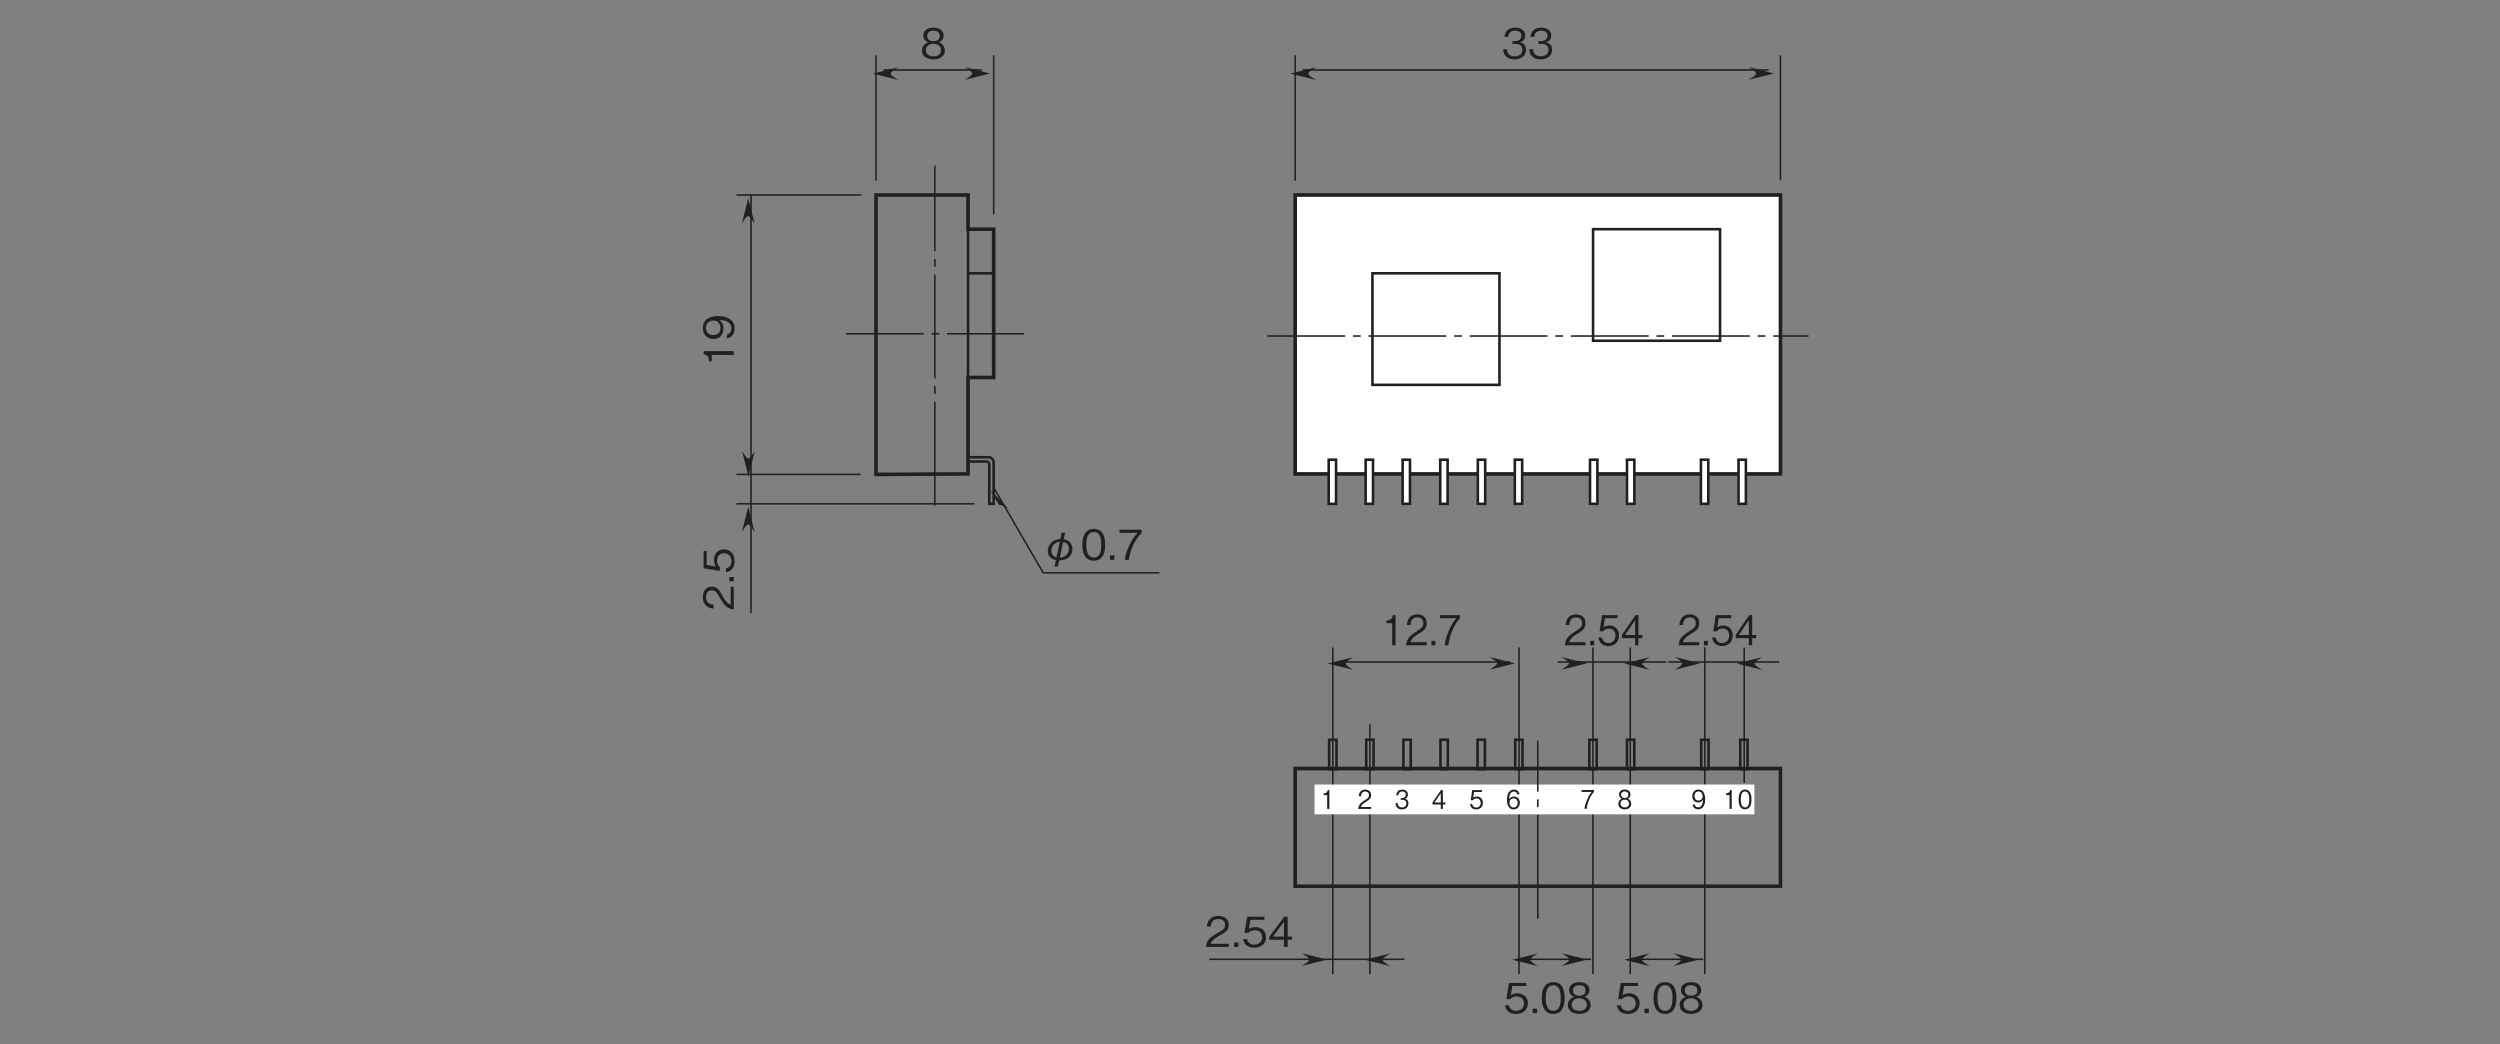 <?xml version="1.0" encoding="UTF-8"?>
<svg xmlns="http://www.w3.org/2000/svg" xmlns:xlink="http://www.w3.org/1999/xlink" width="481.89pt" height="201.27pt" viewBox="0 0 481.89 201.27" version="1.2">
<rect x="0" y="0" width="481.89" height="201.27" fill="#808080" stroke="none"/>
<defs>
<g>
<symbol overflow="visible" id="glyph0-0">
<path style="stroke:none;" d="M 0.797 0.953 L 7.172 0.953 L 7.172 -7.016 L 0.797 -7.016 Z M 3.984 -3.359 L 1.453 -6.609 L 6.516 -6.609 Z M 4.234 -3.031 L 6.766 -6.281 L 6.766 0.234 Z M 1.453 0.562 L 3.984 -2.703 L 6.516 0.562 Z M 1.188 -6.281 L 3.734 -3.031 L 1.188 0.234 Z M 1.188 -6.281 "/>
</symbol>
<symbol overflow="visible" id="glyph0-1">
<path style="stroke:none;" d="M 4.703 -1.562 C 4.703 -2.688 3.781 -3.031 3.5 -3.141 C 4.141 -3.344 4.469 -3.875 4.469 -4.438 C 4.469 -5.266 3.812 -5.969 2.516 -5.969 C 1.25 -5.969 0.547 -5.297 0.547 -4.438 C 0.547 -3.859 0.891 -3.344 1.516 -3.141 C 1.25 -3.031 0.297 -2.688 0.297 -1.562 C 0.297 -0.594 1.078 0.156 2.516 0.156 C 3.906 0.156 4.703 -0.578 4.703 -1.562 Z M 3.719 -4.359 C 3.719 -3.547 3.047 -3.359 2.516 -3.359 C 1.953 -3.359 1.297 -3.562 1.297 -4.359 C 1.297 -5.172 1.938 -5.375 2.516 -5.375 C 3.062 -5.375 3.719 -5.172 3.719 -4.359 Z M 3.953 -1.625 C 3.953 -1.047 3.578 -0.438 2.516 -0.438 C 1.438 -0.438 1.047 -1.047 1.047 -1.625 C 1.047 -2.375 1.656 -2.859 2.516 -2.859 C 3.406 -2.859 3.953 -2.328 3.953 -1.625 Z M 3.953 -1.625 "/>
</symbol>
<symbol overflow="visible" id="glyph0-2">
<path style="stroke:none;" d="M 4.703 -1.703 C 4.703 -2.844 3.844 -3.047 3.516 -3.141 C 3.766 -3.219 4.531 -3.469 4.531 -4.453 C 4.531 -5.359 3.766 -5.969 2.594 -5.969 C 1.703 -5.969 0.656 -5.594 0.547 -4.188 L 1.266 -4.188 C 1.281 -4.406 1.312 -4.688 1.547 -4.984 C 1.812 -5.281 2.203 -5.375 2.594 -5.375 C 3.562 -5.375 3.812 -4.828 3.812 -4.375 C 3.812 -3.609 3.016 -3.359 2.578 -3.359 L 2.062 -3.359 L 2.062 -2.828 L 2.672 -2.828 C 3.297 -2.828 4 -2.562 4 -1.719 C 4 -1 3.5 -0.438 2.516 -0.438 C 1.125 -0.438 1.047 -1.484 1.031 -1.797 L 0.297 -1.797 C 0.328 -1.484 0.344 -1.078 0.672 -0.625 C 1.109 -0.016 1.828 0.156 2.5 0.156 C 3.906 0.156 4.703 -0.672 4.703 -1.703 Z M 4.703 -1.703 "/>
</symbol>
<symbol overflow="visible" id="glyph0-3">
<path style="stroke:none;" d="M 4.609 0 L 4.609 -0.594 L 1.125 -0.594 C 1.281 -0.969 1.484 -1.469 2.953 -2.25 C 4.016 -2.812 4.609 -3.25 4.609 -4.281 C 4.609 -5.594 3.422 -5.969 2.594 -5.969 C 2.297 -5.969 1.469 -5.922 0.922 -5.312 C 0.453 -4.812 0.422 -4.25 0.391 -3.906 L 1.156 -3.906 C 1.172 -4.219 1.234 -5.375 2.609 -5.375 C 3.141 -5.375 3.891 -5.156 3.891 -4.234 C 3.891 -3.5 3.5 -3.297 2.641 -2.797 C 1.172 -1.969 0.328 -1.391 0.203 0 Z M 4.609 0 "/>
</symbol>
<symbol overflow="visible" id="glyph0-4">
<path style="stroke:none;" d="M 1.453 0 L 1.453 -0.859 L 0.609 -0.859 L 0.609 0 Z M 1.453 0 "/>
</symbol>
<symbol overflow="visible" id="glyph0-5">
<path style="stroke:none;" d="M 4.703 -1.859 C 4.703 -3.141 3.828 -3.812 2.641 -3.812 C 1.938 -3.812 1.609 -3.578 1.406 -3.438 L 1.703 -5.219 L 4.391 -5.219 L 4.391 -5.812 L 1.062 -5.812 L 0.547 -2.688 L 1.297 -2.688 C 1.625 -3.125 2.188 -3.219 2.547 -3.219 C 3.859 -3.219 3.953 -2.125 3.953 -1.859 C 3.953 -0.922 3.234 -0.438 2.422 -0.438 C 1.75 -0.438 1.172 -0.812 1.062 -1.5 L 0.297 -1.5 C 0.484 -0.5 1.156 0.156 2.422 0.156 C 3.656 0.156 4.703 -0.531 4.703 -1.859 Z M 4.703 -1.859 "/>
</symbol>
<symbol overflow="visible" id="glyph0-6">
<path style="stroke:none;" d="M 4.703 -1.375 L 4.703 -1.984 L 3.859 -1.984 L 3.859 -5.812 L 3.203 -5.812 L 0.312 -1.984 L 0.312 -1.375 L 3.141 -1.375 L 3.141 0 L 3.859 0 L 3.859 -1.375 Z M 3.141 -1.984 L 1 -1.984 L 3.141 -4.828 Z M 3.141 -1.984 "/>
</symbol>
<symbol overflow="visible" id="glyph0-7">
<path style="stroke:none;" d="M 4.703 -2.906 C 4.703 -4.359 4.297 -5.969 2.516 -5.969 C 0.719 -5.969 0.297 -4.375 0.297 -2.906 C 0.297 -1.438 0.719 0.156 2.516 0.156 C 4.297 0.156 4.703 -1.453 4.703 -2.906 Z M 3.953 -2.906 C 3.953 -1.547 3.641 -0.438 2.516 -0.438 C 1.391 -0.438 1.062 -1.547 1.062 -2.906 C 1.062 -4.219 1.375 -5.375 2.516 -5.375 C 3.641 -5.375 3.953 -4.25 3.953 -2.906 Z M 3.953 -2.906 "/>
</symbol>
<symbol overflow="visible" id="glyph0-8">
<path style="stroke:none;" d="M 3.828 0.094 C 4.172 0.078 4.938 0.062 5.547 -0.391 C 6.172 -0.859 6.359 -1.562 6.359 -2.109 C 6.359 -3.109 5.688 -3.844 4.688 -3.969 L 4.953 -5.234 L 4.281 -5.234 L 4.031 -4.016 C 2.188 -3.938 1.609 -2.547 1.609 -1.688 C 1.609 -0.828 2.156 -0.141 3.172 0.047 L 2.906 1.297 L 3.562 1.297 Z M 4.578 -3.453 C 4.859 -3.391 5.672 -3.172 5.672 -2.141 C 5.672 -0.734 4.484 -0.469 3.938 -0.422 Z M 3.281 -0.484 C 2.547 -0.688 2.312 -1.172 2.312 -1.766 C 2.312 -2.578 2.828 -3.375 3.922 -3.484 Z M 3.281 -0.484 "/>
</symbol>
<symbol overflow="visible" id="glyph0-9">
<path style="stroke:none;" d="M 4.641 -5.219 L 4.641 -5.812 L 0.375 -5.812 L 0.375 -5.219 L 3.859 -5.219 C 3.312 -4.578 2.828 -4.016 2.266 -2.812 C 1.844 -1.906 1.5 -0.984 1.391 0 L 2.156 0 C 2.453 -1.953 3.281 -3.781 4.641 -5.219 Z M 4.641 -5.219 "/>
</symbol>
<symbol overflow="visible" id="glyph1-0">
<path style="stroke:none;" d="M 0.953 -0.797 L 0.953 -7.172 L -7.016 -7.172 L -7.016 -0.797 Z M -3.359 -3.984 L -6.609 -1.453 L -6.609 -6.516 Z M -3.031 -4.234 L -6.281 -6.766 L 0.234 -6.766 Z M 0.562 -1.453 L -2.703 -3.984 L 0.562 -6.516 Z M -6.281 -1.188 L -3.031 -3.734 L 0.234 -1.188 Z M -6.281 -1.188 "/>
</symbol>
<symbol overflow="visible" id="glyph1-1">
<path style="stroke:none;" d="M 0 -4.609 L -0.594 -4.609 L -0.594 -1.125 C -0.969 -1.281 -1.469 -1.484 -2.25 -2.953 C -2.812 -4.016 -3.25 -4.609 -4.281 -4.609 C -5.594 -4.609 -5.969 -3.422 -5.969 -2.594 C -5.969 -2.297 -5.922 -1.469 -5.312 -0.922 C -4.812 -0.453 -4.25 -0.422 -3.906 -0.391 L -3.906 -1.156 C -4.219 -1.172 -5.375 -1.234 -5.375 -2.609 C -5.375 -3.141 -5.156 -3.891 -4.234 -3.891 C -3.5 -3.891 -3.297 -3.5 -2.797 -2.641 C -1.969 -1.172 -1.391 -0.328 0 -0.203 Z M 0 -4.609 "/>
</symbol>
<symbol overflow="visible" id="glyph1-2">
<path style="stroke:none;" d="M 0 -1.453 L -0.859 -1.453 L -0.859 -0.609 L 0 -0.609 Z M 0 -1.453 "/>
</symbol>
<symbol overflow="visible" id="glyph1-3">
<path style="stroke:none;" d="M -1.859 -4.703 C -3.141 -4.703 -3.812 -3.828 -3.812 -2.641 C -3.812 -1.938 -3.578 -1.609 -3.438 -1.406 L -5.219 -1.703 L -5.219 -4.391 L -5.812 -4.391 L -5.812 -1.062 L -2.688 -0.547 L -2.688 -1.297 C -3.125 -1.625 -3.219 -2.188 -3.219 -2.547 C -3.219 -3.859 -2.125 -3.953 -1.859 -3.953 C -0.922 -3.953 -0.438 -3.234 -0.438 -2.422 C -0.438 -1.75 -0.812 -1.172 -1.5 -1.062 L -1.5 -0.297 C -0.5 -0.484 0.156 -1.156 0.156 -2.422 C 0.156 -3.656 -0.531 -4.703 -1.859 -4.703 Z M -1.859 -4.703 "/>
</symbol>
<symbol overflow="visible" id="glyph1-4">
<path style="stroke:none;" d="M 0 -2.969 L -5.812 -2.969 L -5.812 -2.422 C -4.844 -2.172 -4.812 -1.516 -4.766 -1 L -4.25 -1 L -4.25 -2.234 L 0 -2.234 Z M 0 -2.969 "/>
</symbol>
<symbol overflow="visible" id="glyph1-5">
<path style="stroke:none;" d="M -3 -4.703 C -3.438 -4.703 -4.438 -4.641 -5.094 -4.188 C -5.516 -3.891 -5.969 -3.344 -5.969 -2.422 C -5.969 -1.125 -5.062 -0.297 -3.891 -0.297 C -2.625 -0.297 -1.984 -1.25 -1.984 -2.297 C -1.984 -3.375 -2.594 -3.812 -2.797 -3.953 C -2.203 -3.938 -0.469 -3.859 -0.469 -2.312 C -0.469 -1.375 -1.094 -1.219 -1.312 -1.141 L -1.312 -0.391 C -0.219 -0.609 0.156 -1.531 0.156 -2.328 C 0.156 -3.922 -1.172 -4.703 -3 -4.703 Z M -3.891 -3.844 C -3.062 -3.844 -2.578 -3.219 -2.578 -2.375 C -2.578 -1.25 -3.469 -1.047 -3.969 -1.047 C -4.875 -1.047 -5.375 -1.641 -5.375 -2.438 C -5.375 -3.547 -4.453 -3.844 -3.891 -3.844 Z M -3.891 -3.844 "/>
</symbol>
<symbol overflow="visible" id="glyph2-0">
<path style="stroke:none;" d="M 0.719 0.953 L 6.453 0.953 L 6.453 -7.016 L 0.719 -7.016 Z M 3.578 -3.359 L 1.312 -6.609 L 5.859 -6.609 Z M 3.812 -3.031 L 6.094 -6.281 L 6.094 0.234 Z M 1.312 0.562 L 3.578 -2.703 L 5.859 0.562 Z M 1.078 -6.281 L 3.359 -3.031 L 1.078 0.234 Z M 1.078 -6.281 "/>
</symbol>
<symbol overflow="visible" id="glyph2-1">
<path style="stroke:none;" d="M 2.672 0 L 2.672 -5.812 L 2.172 -5.812 C 1.953 -4.844 1.375 -4.812 0.906 -4.766 L 0.906 -4.25 L 2.016 -4.25 L 2.016 0 Z M 2.672 0 "/>
</symbol>
<symbol overflow="visible" id="glyph2-2">
<path style="stroke:none;" d="M 4.156 0 L 4.156 -0.594 L 1.016 -0.594 C 1.156 -0.969 1.328 -1.469 2.656 -2.25 C 3.609 -2.812 4.156 -3.25 4.156 -4.281 C 4.156 -5.594 3.078 -5.969 2.328 -5.969 C 2.078 -5.969 1.312 -5.922 0.828 -5.312 C 0.406 -4.812 0.375 -4.25 0.359 -3.906 L 1.047 -3.906 C 1.047 -4.219 1.109 -5.375 2.344 -5.375 C 2.828 -5.375 3.5 -5.156 3.5 -4.234 C 3.5 -3.5 3.156 -3.297 2.375 -2.797 C 1.062 -1.969 0.297 -1.391 0.188 0 Z M 4.156 0 "/>
</symbol>
<symbol overflow="visible" id="glyph2-3">
<path style="stroke:none;" d="M 1.312 0 L 1.312 -0.859 L 0.547 -0.859 L 0.547 0 Z M 1.312 0 "/>
</symbol>
<symbol overflow="visible" id="glyph2-4">
<path style="stroke:none;" d="M 4.172 -5.219 L 4.172 -5.812 L 0.344 -5.812 L 0.344 -5.219 L 3.469 -5.219 C 2.969 -4.578 2.547 -4.016 2.031 -2.812 C 1.656 -1.906 1.359 -0.984 1.25 0 L 1.938 0 C 2.203 -1.953 2.953 -3.781 4.172 -5.219 Z M 4.172 -5.219 "/>
</symbol>
<symbol overflow="visible" id="glyph2-5">
<path style="stroke:none;" d="M 4.234 -1.859 C 4.234 -3.141 3.453 -3.812 2.375 -3.812 C 1.75 -3.812 1.453 -3.578 1.266 -3.438 L 1.531 -5.219 L 3.953 -5.219 L 3.953 -5.812 L 0.969 -5.812 L 0.5 -2.688 L 1.172 -2.688 C 1.469 -3.125 1.969 -3.219 2.297 -3.219 C 3.484 -3.219 3.562 -2.125 3.562 -1.859 C 3.562 -0.922 2.906 -0.438 2.172 -0.438 C 1.578 -0.438 1.062 -0.812 0.953 -1.5 L 0.266 -1.5 C 0.438 -0.5 1.047 0.156 2.172 0.156 C 3.281 0.156 4.234 -0.531 4.234 -1.859 Z M 4.234 -1.859 "/>
</symbol>
<symbol overflow="visible" id="glyph2-6">
<path style="stroke:none;" d="M 4.234 -1.375 L 4.234 -1.984 L 3.469 -1.984 L 3.469 -5.812 L 2.891 -5.812 L 0.281 -1.984 L 0.281 -1.375 L 2.828 -1.375 L 2.828 0 L 3.469 0 L 3.469 -1.375 Z M 2.828 -1.984 L 0.891 -1.984 L 2.828 -4.828 Z M 2.828 -1.984 "/>
</symbol>
<symbol overflow="visible" id="glyph3-0">
<path style="stroke:none;" d="M 0.453 0.594 L 4.031 0.594 L 4.031 -4.391 L 0.453 -4.391 Z M 2.25 -2.094 L 0.812 -4.141 L 3.672 -4.141 Z M 2.391 -1.891 L 3.812 -3.938 L 3.812 0.141 Z M 0.812 0.344 L 2.25 -1.688 L 3.672 0.344 Z M 0.672 -3.938 L 2.094 -1.891 L 0.672 0.141 Z M 0.672 -3.938 "/>
</symbol>
<symbol overflow="visible" id="glyph3-1">
<path style="stroke:none;" d="M 2.609 -3.266 L 2.609 -3.641 L 0.219 -3.641 L 0.219 -3.266 L 2.172 -3.266 C 1.859 -2.859 1.594 -2.5 1.281 -1.75 C 1.047 -1.203 0.844 -0.609 0.781 0 L 1.203 0 C 1.375 -1.219 1.844 -2.375 2.609 -3.266 Z M 2.609 -3.266 "/>
</symbol>
<symbol overflow="visible" id="glyph3-2">
<path style="stroke:none;" d="M 2.656 -0.984 C 2.656 -1.688 2.125 -1.906 1.969 -1.969 C 2.328 -2.094 2.516 -2.422 2.516 -2.781 C 2.516 -3.297 2.141 -3.734 1.406 -3.734 C 0.703 -3.734 0.312 -3.312 0.312 -2.781 C 0.312 -2.406 0.5 -2.094 0.859 -1.969 C 0.703 -1.906 0.172 -1.688 0.172 -0.984 C 0.172 -0.375 0.609 0.094 1.406 0.094 C 2.203 0.094 2.656 -0.359 2.656 -0.984 Z M 2.094 -2.734 C 2.094 -2.219 1.719 -2.094 1.406 -2.094 C 1.094 -2.094 0.719 -2.234 0.719 -2.734 C 0.719 -3.234 1.094 -3.359 1.406 -3.359 C 1.719 -3.359 2.094 -3.234 2.094 -2.734 Z M 2.234 -1.016 C 2.234 -0.656 2.016 -0.281 1.406 -0.281 C 0.812 -0.281 0.594 -0.656 0.594 -1.016 C 0.594 -1.484 0.938 -1.781 1.406 -1.781 C 1.922 -1.781 2.234 -1.453 2.234 -1.016 Z M 2.234 -1.016 "/>
</symbol>
<symbol overflow="visible" id="glyph3-3">
<path style="stroke:none;" d="M 2.656 -1.875 C 2.656 -2.141 2.609 -2.766 2.359 -3.188 C 2.188 -3.453 1.891 -3.734 1.359 -3.734 C 0.625 -3.734 0.172 -3.172 0.172 -2.438 C 0.172 -1.641 0.703 -1.234 1.297 -1.234 C 1.891 -1.234 2.141 -1.625 2.234 -1.75 C 2.219 -1.375 2.172 -0.297 1.312 -0.297 C 0.781 -0.297 0.688 -0.688 0.641 -0.828 L 0.219 -0.828 C 0.344 -0.141 0.859 0.094 1.312 0.094 C 2.203 0.094 2.656 -0.734 2.656 -1.875 Z M 2.156 -2.438 C 2.156 -1.906 1.812 -1.609 1.344 -1.609 C 0.703 -1.609 0.594 -2.172 0.594 -2.484 C 0.594 -3.047 0.922 -3.359 1.375 -3.359 C 2 -3.359 2.156 -2.781 2.156 -2.438 Z M 2.156 -2.438 "/>
</symbol>
<symbol overflow="visible" id="glyph3-4">
<path style="stroke:none;" d="M 1.672 0 L 1.672 -3.641 L 1.359 -3.641 C 1.219 -3.031 0.859 -3 0.562 -2.984 L 0.562 -2.656 L 1.25 -2.656 L 1.25 0 Z M 1.672 0 "/>
</symbol>
<symbol overflow="visible" id="glyph3-5">
<path style="stroke:none;" d="M 2.656 -1.812 C 2.656 -2.719 2.422 -3.734 1.406 -3.734 C 0.406 -3.734 0.172 -2.734 0.172 -1.812 C 0.172 -0.906 0.406 0.094 1.406 0.094 C 2.422 0.094 2.656 -0.906 2.656 -1.812 Z M 2.234 -1.812 C 2.234 -0.969 2.047 -0.281 1.406 -0.281 C 0.781 -0.281 0.594 -0.969 0.594 -1.812 C 0.594 -2.641 0.766 -3.359 1.406 -3.359 C 2.047 -3.359 2.234 -2.656 2.234 -1.812 Z M 2.234 -1.812 "/>
</symbol>
<symbol overflow="visible" id="glyph3-6">
<path style="stroke:none;" d="M 2.594 0 L 2.594 -0.375 L 0.625 -0.375 C 0.719 -0.609 0.828 -0.922 1.656 -1.406 C 2.266 -1.766 2.594 -2.031 2.594 -2.672 C 2.594 -3.5 1.922 -3.734 1.453 -3.734 C 1.297 -3.734 0.828 -3.703 0.516 -3.328 C 0.25 -3.016 0.234 -2.656 0.219 -2.453 L 0.656 -2.453 C 0.656 -2.641 0.688 -3.359 1.469 -3.359 C 1.766 -3.359 2.188 -3.219 2.188 -2.656 C 2.188 -2.188 1.969 -2.062 1.484 -1.75 C 0.656 -1.234 0.188 -0.875 0.109 0 Z M 2.594 0 "/>
</symbol>
<symbol overflow="visible" id="glyph3-7">
<path style="stroke:none;" d="M 2.656 -1.062 C 2.656 -1.781 2.172 -1.906 1.984 -1.969 C 2.125 -2.016 2.547 -2.172 2.547 -2.781 C 2.547 -3.344 2.109 -3.734 1.469 -3.734 C 0.953 -3.734 0.375 -3.5 0.312 -2.609 L 0.703 -2.609 C 0.719 -2.75 0.734 -2.938 0.875 -3.109 C 1.016 -3.297 1.234 -3.359 1.453 -3.359 C 2 -3.359 2.141 -3.016 2.141 -2.734 C 2.141 -2.25 1.703 -2.094 1.453 -2.094 L 1.156 -2.094 L 1.156 -1.766 L 1.5 -1.766 C 1.859 -1.766 2.25 -1.594 2.25 -1.078 C 2.25 -0.625 1.969 -0.281 1.422 -0.281 C 0.625 -0.281 0.594 -0.938 0.578 -1.125 L 0.172 -1.125 C 0.188 -0.938 0.203 -0.672 0.375 -0.391 C 0.625 0 1.031 0.094 1.406 0.094 C 2.203 0.094 2.656 -0.422 2.656 -1.062 Z M 2.656 -1.062 "/>
</symbol>
<symbol overflow="visible" id="glyph3-8">
<path style="stroke:none;" d="M 2.656 -0.859 L 2.656 -1.25 L 2.172 -1.25 L 2.172 -3.641 L 1.797 -3.641 L 0.172 -1.25 L 0.172 -0.859 L 1.766 -0.859 L 1.766 0 L 2.172 0 L 2.172 -0.859 Z M 1.766 -1.25 L 0.562 -1.25 L 1.766 -3.016 Z M 1.766 -1.25 "/>
</symbol>
<symbol overflow="visible" id="glyph3-9">
<path style="stroke:none;" d="M 2.656 -1.172 C 2.656 -1.969 2.156 -2.391 1.484 -2.391 C 1.094 -2.391 0.906 -2.25 0.797 -2.156 L 0.953 -3.266 L 2.469 -3.266 L 2.469 -3.641 L 0.594 -3.641 L 0.312 -1.688 L 0.734 -1.688 C 0.922 -1.953 1.234 -2.016 1.438 -2.016 C 2.172 -2.016 2.234 -1.328 2.234 -1.156 C 2.234 -0.578 1.828 -0.266 1.359 -0.266 C 0.984 -0.266 0.656 -0.5 0.594 -0.938 L 0.172 -0.938 C 0.266 -0.312 0.656 0.094 1.359 0.094 C 2.047 0.094 2.656 -0.328 2.656 -1.172 Z M 2.656 -1.172 "/>
</symbol>
<symbol overflow="visible" id="glyph3-10">
<path style="stroke:none;" d="M 2.656 -1.203 C 2.656 -2 2.109 -2.391 1.531 -2.391 C 1.047 -2.391 0.766 -2.141 0.594 -1.891 C 0.609 -2.266 0.656 -3.344 1.516 -3.344 C 2.047 -3.344 2.141 -2.953 2.172 -2.812 L 2.594 -2.812 C 2.469 -3.516 1.938 -3.734 1.516 -3.734 C 0.703 -3.734 0.172 -3.031 0.172 -1.734 C 0.172 -1.109 0.344 0.094 1.469 0.094 C 2.188 0.094 2.656 -0.469 2.656 -1.203 Z M 2.234 -1.156 C 2.234 -0.609 1.922 -0.281 1.453 -0.281 C 0.844 -0.281 0.656 -0.828 0.656 -1.203 C 0.656 -1.766 1.062 -2.031 1.469 -2.031 C 1.688 -2.031 1.922 -1.953 2.062 -1.75 C 2.203 -1.562 2.234 -1.328 2.234 -1.156 Z M 2.234 -1.156 "/>
</symbol>
</g>
</defs>
<g id="surface1">
<path style="fill:none;stroke-width:3;stroke-linecap:butt;stroke-linejoin:miter;stroke:rgb(13.73%,12.16%,12.549%);stroke-opacity:1;stroke-miterlimit:4;" d="M 1694.762 1870.585 L 1884.314 1870.585 " transform="matrix(0.1,0,0,-0.1,0.816,200.543)"/>
<path style="fill:none;stroke-width:3;stroke-linecap:butt;stroke-linejoin:miter;stroke:rgb(13.73%,12.16%,12.549%);stroke-opacity:1;stroke-miterlimit:4;" d="M 1680.413 1657.275 L 1680.413 1898.929 " transform="matrix(0.1,0,0,-0.1,0.816,200.543)"/>
<path style="fill:none;stroke-width:3;stroke-linecap:butt;stroke-linejoin:miter;stroke:rgb(13.73%,12.16%,12.549%);stroke-opacity:1;stroke-miterlimit:4;" d="M 1907.21 1592 L 1907.21 1898.929 " transform="matrix(0.1,0,0,-0.1,0.816,200.543)"/>
<g style="fill:rgb(13.73%,12.16%,12.549%);fill-opacity:1;">
  <use xlink:href="#glyph0-1" x="177.421" y="11.293"/>
</g>
<path style=" stroke:none;fill-rule:nonzero;fill:rgb(13.73%,12.16%,12.549%);fill-opacity:1;" d="M 173.168 15.418 L 168.254 14.188 L 173.168 12.961 C 171.199 14.188 171.254 14.242 173.168 15.418 "/>
<path style=" stroke:none;fill-rule:nonzero;fill:rgb(13.73%,12.16%,12.549%);fill-opacity:1;" d="M 185.934 12.93 L 190.848 14.16 L 185.934 15.387 C 187.902 14.16 187.848 14.105 185.934 12.93 "/>
<path style="fill:none;stroke-width:3;stroke-linecap:butt;stroke-linejoin:miter;stroke:rgb(13.73%,12.16%,12.549%);stroke-opacity:1;stroke-miterlimit:4;" d="M 2502.643 1870.585 L 3400.85 1870.585 " transform="matrix(0.1,0,0,-0.1,0.816,200.543)"/>
<path style="fill:none;stroke-width:3;stroke-linecap:butt;stroke-linejoin:miter;stroke:rgb(13.73%,12.16%,12.549%);stroke-opacity:1;stroke-miterlimit:4;" d="M 2488.333 1657.275 L 2488.333 1898.929 " transform="matrix(0.1,0,0,-0.1,0.816,200.543)"/>
<path style="fill:none;stroke-width:3;stroke-linecap:butt;stroke-linejoin:miter;stroke:rgb(13.73%,12.16%,12.549%);stroke-opacity:1;stroke-miterlimit:4;" d="M 3423.784 1657.902 L 3423.784 1898.929 " transform="matrix(0.1,0,0,-0.1,0.816,200.543)"/>
<g style="fill:rgb(13.73%,12.16%,12.549%);fill-opacity:1;">
  <use xlink:href="#glyph0-2" x="289.456" y="11.293"/>
  <use xlink:href="#glyph0-2" x="294.478" y="11.293"/>
</g>
<path style=" stroke:none;fill-rule:nonzero;fill:rgb(13.73%,12.16%,12.549%);fill-opacity:1;" d="M 253.664 15.418 L 248.75 14.188 L 253.664 12.961 C 251.695 14.188 251.75 14.242 253.664 15.418 "/>
<path style=" stroke:none;fill-rule:nonzero;fill:rgb(13.73%,12.16%,12.549%);fill-opacity:1;" d="M 337.039 12.93 L 341.957 14.16 L 337.039 15.387 C 339.008 14.16 338.957 14.105 337.039 12.93 "/>
<path style="fill:none;stroke-width:3;stroke-linecap:butt;stroke-linejoin:miter;stroke:rgb(13.73%,12.16%,12.549%);stroke-opacity:1;stroke-miterlimit:4;" d="M 1411.355 1629.558 L 1652.108 1629.558 " transform="matrix(0.1,0,0,-0.1,0.816,200.543)"/>
<path style="fill:none;stroke-width:3;stroke-linecap:butt;stroke-linejoin:miter;stroke:rgb(13.73%,12.16%,12.549%);stroke-opacity:1;stroke-miterlimit:4;" d="M 1439.504 1629.322 L 1439.504 823.637 " transform="matrix(0.1,0,0,-0.1,0.816,200.543)"/>
<path style="fill:none;stroke-width:3;stroke-linecap:butt;stroke-linejoin:miter;stroke:rgb(13.73%,12.16%,12.549%);stroke-opacity:1;stroke-miterlimit:4;" d="M 1411.355 1090.971 L 1650.697 1090.971 " transform="matrix(0.1,0,0,-0.1,0.816,200.543)"/>
<path style="fill:none;stroke-width:3;stroke-linecap:butt;stroke-linejoin:miter;stroke:rgb(13.73%,12.16%,12.549%);stroke-opacity:1;stroke-miterlimit:4;" d="M 1411.355 1034.281 L 1870.358 1034.281 " transform="matrix(0.1,0,0,-0.1,0.816,200.543)"/>
<g style="fill:rgb(13.73%,12.16%,12.549%);fill-opacity:1;">
  <use xlink:href="#glyph1-1" x="141.443" y="117.688"/>
  <use xlink:href="#glyph1-2" x="141.443" y="112.666"/>
  <use xlink:href="#glyph1-3" x="141.443" y="110.602"/>
</g>
<g style="fill:rgb(13.73%,12.16%,12.549%);fill-opacity:1;">
  <use xlink:href="#glyph1-4" x="141.443" y="70.654"/>
  <use xlink:href="#glyph1-5" x="141.443" y="65.632"/>
</g>
<path style=" stroke:none;fill-rule:nonzero;fill:rgb(13.73%,12.16%,12.549%);fill-opacity:1;" d="M 143.035 86.934 L 144.266 91.848 L 145.496 86.934 C 144.266 88.902 144.211 88.848 143.035 86.934 "/>
<path style=" stroke:none;fill-rule:nonzero;fill:rgb(13.73%,12.16%,12.549%);fill-opacity:1;" d="M 142.996 43.121 L 144.227 38.203 L 145.453 43.121 C 144.227 41.148 144.172 41.203 142.996 43.121 "/>
<path style=" stroke:none;fill-rule:nonzero;fill:rgb(13.73%,12.16%,12.549%);fill-opacity:1;" d="M 142.996 102.562 L 144.227 97.645 L 145.453 102.562 C 144.227 100.594 144.172 100.645 142.996 102.562 "/>
<path style="fill:none;stroke-width:3;stroke-linecap:butt;stroke-linejoin:miter;stroke:rgb(13.73%,12.16%,12.549%);stroke-opacity:1;stroke-dasharray:200,15,15,15;stroke-miterlimit:4;" d="M 1793.831 1031.145 L 1793.831 1686.208 " transform="matrix(0.1,0,0,-0.1,0.816,200.543)"/>
<path style="fill:none;stroke-width:5;stroke-linecap:butt;stroke-linejoin:miter;stroke:rgb(13.73%,12.16%,12.549%);stroke-opacity:1;stroke-miterlimit:4;" d="M 1857.655 1115.826 C 1857.655 1115.826 1891.214 1115.826 1893.41 1115.826 C 1895.644 1115.826 1898.702 1114.179 1898.702 1110.69 L 1898.702 1034.281 L 1907.21 1034.281 L 1907.21 1114.179 C 1907.21 1118.217 1903.015 1124.098 1898.663 1124.098 C 1895.723 1124.098 1857.655 1124.098 1857.655 1124.098 " transform="matrix(0.1,0,0,-0.1,0.816,200.543)"/>
<path style="fill-rule:nonzero;fill:rgb(100%,100%,100%);fill-opacity:1;stroke-width:7;stroke-linecap:butt;stroke-linejoin:miter;stroke:rgb(13.73%,12.16%,12.549%);stroke-opacity:1;stroke-miterlimit:4;" d="M 2488.333 1091.872 L 3423.784 1091.872 L 3423.784 1629.558 L 2488.333 1629.558 Z M 2488.333 1091.872 " transform="matrix(0.1,0,0,-0.1,0.816,200.543)"/>
<path style="fill:none;stroke-width:7;stroke-linecap:butt;stroke-linejoin:miter;stroke:rgb(13.73%,12.16%,12.549%);stroke-opacity:1;stroke-miterlimit:4;" d="M 2488.333 297.164 L 3423.784 297.164 L 3423.784 524.039 L 2488.333 524.039 Z M 2488.333 297.164 " transform="matrix(0.1,0,0,-0.1,0.816,200.543)"/>
<path style="fill:none;stroke-width:3;stroke-linecap:butt;stroke-linejoin:miter;stroke:rgb(13.73%,12.16%,12.549%);stroke-opacity:1;stroke-dasharray:150,15,15,15;stroke-miterlimit:4;" d="M 2434.78 1357.716 L 3477.925 1357.716 " transform="matrix(0.1,0,0,-0.1,0.816,200.543)"/>
<path style="fill:none;stroke-width:3;stroke-linecap:butt;stroke-linejoin:miter;stroke:rgb(13.73%,12.16%,12.549%);stroke-opacity:1;stroke-dasharray:150,15,15,15;stroke-miterlimit:4;" d="M 1622.313 1362.067 L 1965.585 1362.067 " transform="matrix(0.1,0,0,-0.1,0.816,200.543)"/>
<path style="fill:none;stroke-width:3;stroke-linecap:butt;stroke-linejoin:miter;stroke:rgb(13.73%,12.16%,12.549%);stroke-opacity:1;stroke-miterlimit:4;" d="M 2560.939 127.724 L 2560.939 757.461 " transform="matrix(0.1,0,0,-0.1,0.816,200.543)"/>
<path style="fill:none;stroke-width:3;stroke-linecap:butt;stroke-linejoin:miter;stroke:rgb(13.73%,12.16%,12.549%);stroke-opacity:1;stroke-miterlimit:4;" d="M 3278.023 127.724 L 3278.023 757.461 " transform="matrix(0.1,0,0,-0.1,0.816,200.543)"/>
<path style="fill:none;stroke-width:3;stroke-linecap:butt;stroke-linejoin:miter;stroke:rgb(13.73%,12.16%,12.549%);stroke-opacity:1;stroke-miterlimit:4;" d="M 3134.261 127.724 L 3134.261 757.461 " transform="matrix(0.1,0,0,-0.1,0.816,200.543)"/>
<path style="fill:none;stroke-width:3;stroke-linecap:butt;stroke-linejoin:miter;stroke:rgb(13.73%,12.16%,12.549%);stroke-opacity:1;stroke-miterlimit:4;" d="M 3353.883 496.204 L 3353.883 757.461 " transform="matrix(0.1,0,0,-0.1,0.816,200.543)"/>
<path style="fill:none;stroke-width:3;stroke-linecap:butt;stroke-linejoin:miter;stroke:rgb(13.73%,12.16%,12.549%);stroke-opacity:1;stroke-miterlimit:4;" d="M 2577.562 729.39 L 2902.564 729.39 " transform="matrix(0.1,0,0,-0.1,0.816,200.543)"/>
<path style="fill:none;stroke-width:3;stroke-linecap:butt;stroke-linejoin:miter;stroke:rgb(13.73%,12.16%,12.549%);stroke-opacity:1;stroke-miterlimit:4;" d="M 2994.224 729.39 L 3203.809 729.39 " transform="matrix(0.1,0,0,-0.1,0.816,200.543)"/>
<path style="fill:none;stroke-width:3;stroke-linecap:butt;stroke-linejoin:miter;stroke:rgb(13.73%,12.16%,12.549%);stroke-opacity:1;stroke-miterlimit:4;" d="M 3207.573 729.39 L 3421.314 729.39 " transform="matrix(0.1,0,0,-0.1,0.816,200.543)"/>
<path style=" stroke:none;fill-rule:nonzero;fill:rgb(13.73%,12.16%,12.549%);fill-opacity:1;" d="M 260.863 129.125 L 255.949 127.895 L 260.863 126.668 C 258.895 127.895 258.949 127.949 260.863 129.125 "/>
<path style=" stroke:none;fill-rule:nonzero;fill:rgb(13.73%,12.16%,12.549%);fill-opacity:1;" d="M 318.008 129.125 L 313.09 127.895 L 318.008 126.668 C 316.035 127.895 316.09 127.949 318.008 129.125 "/>
<path style=" stroke:none;fill-rule:nonzero;fill:rgb(13.73%,12.16%,12.549%);fill-opacity:1;" d="M 339.68 129.125 L 334.762 127.895 L 339.68 126.668 C 337.707 127.895 337.762 127.949 339.68 129.125 "/>
<path style=" stroke:none;fill-rule:nonzero;fill:rgb(13.73%,12.16%,12.549%);fill-opacity:1;" d="M 287.102 126.641 L 292.02 127.867 L 287.102 129.098 C 289.074 127.867 289.02 127.812 287.102 126.641 "/>
<path style=" stroke:none;fill-rule:nonzero;fill:rgb(13.73%,12.16%,12.549%);fill-opacity:1;" d="M 322.805 126.641 L 327.723 127.867 L 322.805 129.098 C 324.777 127.867 324.723 127.812 322.805 126.641 "/>
<g style="fill:rgb(13.73%,12.16%,12.549%);fill-opacity:1;">
  <use xlink:href="#glyph2-1" x="266.331" y="124.381"/>
  <use xlink:href="#glyph2-2" x="270.851" y="124.381"/>
  <use xlink:href="#glyph2-3" x="275.37" y="124.381"/>
  <use xlink:href="#glyph2-4" x="277.228" y="124.381"/>
</g>
<g style="fill:rgb(13.73%,12.16%,12.549%);fill-opacity:1;">
  <use xlink:href="#glyph2-2" x="301.454" y="124.381"/>
  <use xlink:href="#glyph2-3" x="305.973" y="124.381"/>
  <use xlink:href="#glyph2-5" x="307.831" y="124.381"/>
  <use xlink:href="#glyph2-6" x="312.351" y="124.381"/>
</g>
<g style="fill:rgb(13.73%,12.16%,12.549%);fill-opacity:1;">
  <use xlink:href="#glyph2-2" x="323.374" y="124.381"/>
  <use xlink:href="#glyph2-3" x="327.894" y="124.381"/>
  <use xlink:href="#glyph2-5" x="329.752" y="124.381"/>
  <use xlink:href="#glyph2-6" x="334.271" y="124.381"/>
</g>
<path style="fill:none;stroke-width:3;stroke-linecap:butt;stroke-linejoin:miter;stroke:rgb(13.73%,12.16%,12.549%);stroke-opacity:1;stroke-miterlimit:4;" d="M 2632.369 127.685 L 2632.369 609.465 " transform="matrix(0.1,0,0,-0.1,0.816,200.543)"/>
<path style=" stroke:none;fill-rule:nonzero;fill:rgb(13.73%,12.16%,12.549%);fill-opacity:1;" d="M 300.961 126.641 L 305.879 127.867 L 300.961 129.098 C 302.93 127.867 302.879 127.812 300.961 126.641 "/>
<path style="fill:none;stroke-width:3;stroke-linecap:butt;stroke-linejoin:miter;stroke:rgb(13.73%,12.16%,12.549%);stroke-opacity:1;stroke-miterlimit:4;" d="M 2322.656 156.304 L 2698.82 156.304 " transform="matrix(0.1,0,0,-0.1,0.816,200.543)"/>
<path style="fill:none;stroke-width:3;stroke-linecap:butt;stroke-linejoin:miter;stroke:rgb(13.73%,12.16%,12.549%);stroke-opacity:1;stroke-miterlimit:4;" d="M 2917.58 156.304 L 3058.793 156.304 " transform="matrix(0.1,0,0,-0.1,0.816,200.543)"/>
<path style=" stroke:none;fill-rule:nonzero;fill:rgb(13.73%,12.16%,12.549%);fill-opacity:1;" d="M 267.984 186.227 L 263.07 184.996 L 267.984 183.77 C 266.016 184.996 266.07 185.051 267.984 186.227 "/>
<path style=" stroke:none;fill-rule:nonzero;fill:rgb(13.73%,12.16%,12.549%);fill-opacity:1;" d="M 296.434 186.227 L 291.52 184.996 L 296.434 183.77 C 294.465 184.996 294.52 185.051 296.434 186.227 "/>
<path style=" stroke:none;fill-rule:nonzero;fill:rgb(13.73%,12.16%,12.549%);fill-opacity:1;" d="M 250.902 183.738 L 255.816 184.969 L 250.902 186.199 C 252.871 184.969 252.816 184.914 250.902 183.738 "/>
<path style=" stroke:none;fill-rule:nonzero;fill:rgb(13.73%,12.16%,12.549%);fill-opacity:1;" d="M 301.016 183.738 L 305.93 184.969 L 301.016 186.199 C 302.984 184.969 302.93 184.914 301.016 183.738 "/>
<g style="fill:rgb(13.73%,12.16%,12.549%);fill-opacity:1;">
  <use xlink:href="#glyph0-3" x="232.243" y="182.52"/>
  <use xlink:href="#glyph0-4" x="237.264" y="182.52"/>
  <use xlink:href="#glyph0-5" x="239.329" y="182.52"/>
  <use xlink:href="#glyph0-6" x="244.351" y="182.52"/>
</g>
<g style="fill:rgb(13.73%,12.16%,12.549%);fill-opacity:1;">
  <use xlink:href="#glyph0-5" x="289.803" y="195.281"/>
  <use xlink:href="#glyph0-4" x="294.825" y="195.281"/>
  <use xlink:href="#glyph0-7" x="296.889" y="195.281"/>
  <use xlink:href="#glyph0-1" x="301.911" y="195.281"/>
</g>
<path style="fill:none;stroke-width:3;stroke-linecap:butt;stroke-linejoin:miter;stroke:rgb(13.73%,12.16%,12.549%);stroke-opacity:1;stroke-miterlimit:4;" d="M 3133.791 156.304 L 3275.043 156.304 " transform="matrix(0.1,0,0,-0.1,0.816,200.543)"/>
<path style=" stroke:none;fill-rule:nonzero;fill:rgb(13.73%,12.16%,12.549%);fill-opacity:1;" d="M 317.98 186.227 L 313.062 184.996 L 317.98 183.77 C 316.008 184.996 316.062 185.051 317.98 186.227 "/>
<path style=" stroke:none;fill-rule:nonzero;fill:rgb(13.73%,12.16%,12.549%);fill-opacity:1;" d="M 322.559 183.738 L 327.477 184.969 L 322.559 186.199 C 324.531 184.969 324.477 184.914 322.559 183.738 "/>
<g style="fill:rgb(13.73%,12.16%,12.549%);fill-opacity:1;">
  <use xlink:href="#glyph0-5" x="311.349" y="195.281"/>
  <use xlink:href="#glyph0-4" x="316.37" y="195.281"/>
  <use xlink:href="#glyph0-7" x="318.435" y="195.281"/>
  <use xlink:href="#glyph0-1" x="323.457" y="195.281"/>
</g>
<path style="fill:none;stroke-width:5;stroke-linecap:butt;stroke-linejoin:miter;stroke:rgb(13.73%,12.16%,12.549%);stroke-opacity:1;stroke-miterlimit:4;" d="M 2553.843 522.784 L 2568.035 522.784 L 2568.035 579.513 L 2553.843 579.513 Z M 2553.843 522.784 " transform="matrix(0.1,0,0,-0.1,0.816,200.543)"/>
<path style="fill:none;stroke-width:5;stroke-linecap:butt;stroke-linejoin:miter;stroke:rgb(13.73%,12.16%,12.549%);stroke-opacity:1;stroke-miterlimit:4;" d="M 2625.312 522.784 L 2639.465 522.784 L 2639.465 579.513 L 2625.312 579.513 Z M 2625.312 522.784 " transform="matrix(0.1,0,0,-0.1,0.816,200.543)"/>
<path style="fill:none;stroke-width:5;stroke-linecap:butt;stroke-linejoin:miter;stroke:rgb(13.73%,12.16%,12.549%);stroke-opacity:1;stroke-miterlimit:4;" d="M 2696.978 522.784 L 2711.13 522.784 L 2711.13 579.513 L 2696.978 579.513 Z M 2696.978 522.784 " transform="matrix(0.1,0,0,-0.1,0.816,200.543)"/>
<path style="fill:none;stroke-width:5;stroke-linecap:butt;stroke-linejoin:miter;stroke:rgb(13.73%,12.16%,12.549%);stroke-opacity:1;stroke-miterlimit:4;" d="M 2768.447 522.784 L 2782.6 522.784 L 2782.6 579.513 L 2768.447 579.513 Z M 2768.447 522.784 " transform="matrix(0.1,0,0,-0.1,0.816,200.543)"/>
<path style="fill:none;stroke-width:5;stroke-linecap:butt;stroke-linejoin:miter;stroke:rgb(13.73%,12.16%,12.549%);stroke-opacity:1;stroke-miterlimit:4;" d="M 2839.877 522.784 L 2854.069 522.784 L 2854.069 579.513 L 2839.877 579.513 Z M 2839.877 522.784 " transform="matrix(0.1,0,0,-0.1,0.816,200.543)"/>
<path style="fill:none;stroke-width:5;stroke-linecap:butt;stroke-linejoin:miter;stroke:rgb(13.73%,12.16%,12.549%);stroke-opacity:1;stroke-miterlimit:4;" d="M 2912.444 522.784 L 2926.597 522.784 L 2926.597 579.513 L 2912.444 579.513 Z M 2912.444 522.784 " transform="matrix(0.1,0,0,-0.1,0.816,200.543)"/>
<path style="fill:none;stroke-width:5;stroke-linecap:butt;stroke-linejoin:miter;stroke:rgb(13.73%,12.16%,12.549%);stroke-opacity:1;stroke-miterlimit:4;" d="M 3055.343 522.784 L 3069.535 522.784 L 3069.535 579.513 L 3055.343 579.513 Z M 3055.343 522.784 " transform="matrix(0.1,0,0,-0.1,0.816,200.543)"/>
<path style="fill:none;stroke-width:5;stroke-linecap:butt;stroke-linejoin:miter;stroke:rgb(13.73%,12.16%,12.549%);stroke-opacity:1;stroke-miterlimit:4;" d="M 3127.91 522.784 L 3142.063 522.784 L 3142.063 579.513 L 3127.91 579.513 Z M 3127.91 522.784 " transform="matrix(0.1,0,0,-0.1,0.816,200.543)"/>
<path style="fill:none;stroke-width:5;stroke-linecap:butt;stroke-linejoin:miter;stroke:rgb(13.73%,12.16%,12.549%);stroke-opacity:1;stroke-miterlimit:4;" d="M 3271.045 522.784 L 3285.197 522.784 L 3285.197 579.513 L 3271.045 579.513 Z M 3271.045 522.784 " transform="matrix(0.1,0,0,-0.1,0.816,200.543)"/>
<path style="fill:none;stroke-width:5;stroke-linecap:butt;stroke-linejoin:miter;stroke:rgb(13.73%,12.16%,12.549%);stroke-opacity:1;stroke-miterlimit:4;" d="M 3346.238 522.784 L 3360.391 522.784 L 3360.391 579.513 L 3346.238 579.513 Z M 3346.238 522.784 " transform="matrix(0.1,0,0,-0.1,0.816,200.543)"/>
<path style="fill:none;stroke-width:3;stroke-linecap:butt;stroke-linejoin:miter;stroke:rgb(13.73%,12.16%,12.549%);stroke-opacity:1;stroke-miterlimit:4;" d="M 2919.893 127.724 L 2919.893 757.461 " transform="matrix(0.1,0,0,-0.1,0.816,200.543)"/>
<path style="fill:none;stroke-width:3;stroke-linecap:butt;stroke-linejoin:miter;stroke:rgb(13.73%,12.16%,12.549%);stroke-opacity:1;stroke-miterlimit:4;" d="M 3062.282 127.724 L 3062.282 757.461 " transform="matrix(0.1,0,0,-0.1,0.816,200.543)"/>
<path style=" stroke:none;fill-rule:nonzero;fill:rgb(100%,100%,100%);fill-opacity:1;" d="M 253.391 156.965 L 338.168 156.965 L 338.168 151.223 L 253.391 151.223 Z M 253.391 156.965 "/>
<g style="fill:rgb(13.73%,12.16%,12.549%);fill-opacity:1;">
  <use xlink:href="#glyph3-1" x="304.629" y="155.915"/>
</g>
<g style="fill:rgb(13.73%,12.16%,12.549%);fill-opacity:1;">
  <use xlink:href="#glyph3-2" x="311.769" y="155.915"/>
</g>
<g style="fill:rgb(13.73%,12.16%,12.549%);fill-opacity:1;">
  <use xlink:href="#glyph3-3" x="326.03" y="155.915"/>
</g>
<g style="fill:rgb(13.73%,12.16%,12.549%);fill-opacity:1;">
  <use xlink:href="#glyph3-4" x="332.132" y="155.915"/>
  <use xlink:href="#glyph3-5" x="334.956" y="155.915"/>
</g>
<g style="fill:rgb(13.73%,12.16%,12.549%);fill-opacity:1;">
  <use xlink:href="#glyph3-4" x="254.572" y="155.926"/>
</g>
<g style="fill:rgb(13.73%,12.16%,12.549%);fill-opacity:1;">
  <use xlink:href="#glyph3-6" x="261.691" y="155.926"/>
</g>
<g style="fill:rgb(13.73%,12.16%,12.549%);fill-opacity:1;">
  <use xlink:href="#glyph3-7" x="268.833" y="155.926"/>
</g>
<g style="fill:rgb(13.73%,12.16%,12.549%);fill-opacity:1;">
  <use xlink:href="#glyph3-8" x="275.952" y="155.926"/>
</g>
<g style="fill:rgb(13.73%,12.16%,12.549%);fill-opacity:1;">
  <use xlink:href="#glyph3-9" x="283.18" y="155.926"/>
</g>
<g style="fill:rgb(13.73%,12.16%,12.549%);fill-opacity:1;">
  <use xlink:href="#glyph3-10" x="290.301" y="155.926"/>
</g>
<path style="fill:none;stroke-width:3;stroke-linecap:butt;stroke-linejoin:miter;stroke:rgb(13.73%,12.16%,12.549%);stroke-opacity:1;stroke-dasharray:200,15,15,15;stroke-miterlimit:4;" d="M 2956.039 234.594 L 2956.039 577.905 " transform="matrix(0.1,0,0,-0.1,0.816,200.543)"/>
<path style="fill:none;stroke-width:7;stroke-linecap:butt;stroke-linejoin:miter;stroke:rgb(13.73%,12.16%,12.549%);stroke-opacity:1;stroke-miterlimit:4;" d="M 1857.812 1091.951 L 1857.812 1277.778 L 1907.21 1277.778 L 1907.21 1563.655 L 1857.812 1563.655 L 1857.812 1629.558 L 1680.413 1629.558 L 1680.413 1090.971 Z M 1857.812 1091.951 " transform="matrix(0.1,0,0,-0.1,0.816,200.543)"/>
<path style="fill:none;stroke-width:5;stroke-linecap:butt;stroke-linejoin:miter;stroke:rgb(13.73%,12.16%,12.549%);stroke-opacity:1;stroke-miterlimit:4;" d="M 1907.21 1478.621 L 1857.812 1478.621 " transform="matrix(0.1,0,0,-0.1,0.816,200.543)"/>
<path style="fill:none;stroke-width:5;stroke-linecap:butt;stroke-linejoin:miter;stroke:rgb(13.73%,12.16%,12.549%);stroke-opacity:1;stroke-miterlimit:4;" d="M 1857.812 1277.778 L 1857.812 1563.655 " transform="matrix(0.1,0,0,-0.1,0.816,200.543)"/>
<path style="fill:none;stroke-width:5;stroke-linecap:butt;stroke-linejoin:miter;stroke:rgb(13.73%,12.16%,12.549%);stroke-opacity:1;stroke-miterlimit:4;" d="M 3062.557 1348.62 L 3307.308 1348.62 L 3307.308 1563.655 L 3062.557 1563.655 Z M 3062.557 1348.62 " transform="matrix(0.1,0,0,-0.1,0.816,200.543)"/>
<path style="fill:none;stroke-width:5;stroke-linecap:butt;stroke-linejoin:miter;stroke:rgb(13.73%,12.16%,12.549%);stroke-opacity:1;stroke-miterlimit:4;" d="M 2637.309 1263.587 L 2882.139 1263.587 L 2882.139 1478.621 L 2637.309 1478.621 Z M 2637.309 1263.587 " transform="matrix(0.1,0,0,-0.1,0.816,200.543)"/>
<path style="fill-rule:nonzero;fill:rgb(100%,100%,100%);fill-opacity:1;stroke-width:5;stroke-linecap:butt;stroke-linejoin:miter;stroke:rgb(13.73%,12.16%,12.549%);stroke-opacity:1;stroke-miterlimit:4;" d="M 2552.981 1034.281 L 2567.133 1034.281 L 2567.133 1119.315 L 2552.981 1119.315 Z M 2552.981 1034.281 " transform="matrix(0.1,0,0,-0.1,0.816,200.543)"/>
<path style="fill-rule:nonzero;fill:rgb(100%,100%,100%);fill-opacity:1;stroke-width:5;stroke-linecap:butt;stroke-linejoin:miter;stroke:rgb(13.73%,12.16%,12.549%);stroke-opacity:1;stroke-miterlimit:4;" d="M 2624.215 1034.281 L 2638.407 1034.281 L 2638.407 1119.315 L 2624.215 1119.315 Z M 2624.215 1034.281 " transform="matrix(0.1,0,0,-0.1,0.816,200.543)"/>
<path style="fill-rule:nonzero;fill:rgb(100%,100%,100%);fill-opacity:1;stroke-width:5;stroke-linecap:butt;stroke-linejoin:miter;stroke:rgb(13.73%,12.16%,12.549%);stroke-opacity:1;stroke-miterlimit:4;" d="M 2767.976 1034.281 L 2782.168 1034.281 L 2782.168 1119.315 L 2767.976 1119.315 Z M 2767.976 1034.281 " transform="matrix(0.1,0,0,-0.1,0.816,200.543)"/>
<path style="fill-rule:nonzero;fill:rgb(100%,100%,100%);fill-opacity:1;stroke-width:5;stroke-linecap:butt;stroke-linejoin:miter;stroke:rgb(13.73%,12.16%,12.549%);stroke-opacity:1;stroke-miterlimit:4;" d="M 2695.488 1034.281 L 2709.641 1034.281 L 2709.641 1119.315 L 2695.488 1119.315 Z M 2695.488 1034.281 " transform="matrix(0.1,0,0,-0.1,0.816,200.543)"/>
<path style="fill-rule:nonzero;fill:rgb(100%,100%,100%);fill-opacity:1;stroke-width:5;stroke-linecap:butt;stroke-linejoin:miter;stroke:rgb(13.73%,12.16%,12.549%);stroke-opacity:1;stroke-miterlimit:4;" d="M 2840.465 1034.281 L 2854.657 1034.281 L 2854.657 1119.315 L 2840.465 1119.315 Z M 2840.465 1034.281 " transform="matrix(0.1,0,0,-0.1,0.816,200.543)"/>
<path style="fill-rule:nonzero;fill:rgb(100%,100%,100%);fill-opacity:1;stroke-width:5;stroke-linecap:butt;stroke-linejoin:miter;stroke:rgb(13.73%,12.16%,12.549%);stroke-opacity:1;stroke-miterlimit:4;" d="M 2911.738 1034.281 L 2925.891 1034.281 L 2925.891 1119.315 L 2911.738 1119.315 Z M 2911.738 1034.281 " transform="matrix(0.1,0,0,-0.1,0.816,200.543)"/>
<path style="fill-rule:nonzero;fill:rgb(100%,100%,100%);fill-opacity:1;stroke-width:5;stroke-linecap:butt;stroke-linejoin:miter;stroke:rgb(13.73%,12.16%,12.549%);stroke-opacity:1;stroke-miterlimit:4;" d="M 3056.715 1034.281 L 3070.907 1034.281 L 3070.907 1119.315 L 3056.715 1119.315 Z M 3056.715 1034.281 " transform="matrix(0.1,0,0,-0.1,0.816,200.543)"/>
<path style="fill-rule:nonzero;fill:rgb(100%,100%,100%);fill-opacity:1;stroke-width:5;stroke-linecap:butt;stroke-linejoin:miter;stroke:rgb(13.73%,12.16%,12.549%);stroke-opacity:1;stroke-miterlimit:4;" d="M 3127.988 1034.281 L 3142.141 1034.281 L 3142.141 1119.315 L 3127.988 1119.315 Z M 3127.988 1034.281 " transform="matrix(0.1,0,0,-0.1,0.816,200.543)"/>
<path style="fill-rule:nonzero;fill:rgb(100%,100%,100%);fill-opacity:1;stroke-width:5;stroke-linecap:butt;stroke-linejoin:miter;stroke:rgb(13.73%,12.16%,12.549%);stroke-opacity:1;stroke-miterlimit:4;" d="M 3342.984 1034.281 L 3357.137 1034.281 L 3357.137 1119.315 L 3342.984 1119.315 Z M 3342.984 1034.281 " transform="matrix(0.1,0,0,-0.1,0.816,200.543)"/>
<path style="fill-rule:nonzero;fill:rgb(100%,100%,100%);fill-opacity:1;stroke-width:5;stroke-linecap:butt;stroke-linejoin:miter;stroke:rgb(13.73%,12.16%,12.549%);stroke-opacity:1;stroke-miterlimit:4;" d="M 3270.456 1034.281 L 3284.648 1034.281 L 3284.648 1119.315 L 3270.456 1119.315 Z M 3270.456 1034.281 " transform="matrix(0.1,0,0,-0.1,0.816,200.543)"/>
<path style=" stroke:none;fill-rule:nonzero;fill:rgb(13.73%,12.16%,12.549%);fill-opacity:1;" d="M 192.578 97.375 C 192.852 97.227 193.367 97.504 194.348 98.043 L 190.848 94.383 L 192.578 97.375 "/>
<path style="fill:none;stroke-width:3;stroke-linecap:butt;stroke-linejoin:miter;stroke:rgb(13.73%,12.16%,12.549%);stroke-opacity:1;stroke-miterlimit:4;" d="M 1907.249 1065.449 L 2002.672 901.262 L 2226.645 901.262 " transform="matrix(0.1,0,0,-0.1,0.816,200.543)"/>
<g style="fill:rgb(13.73%,12.16%,12.549%);fill-opacity:1;">
  <use xlink:href="#glyph0-8" x="200.358" y="107.916"/>
  <use xlink:href="#glyph0-7" x="208.329" y="107.916"/>
  <use xlink:href="#glyph0-4" x="213.351" y="107.916"/>
  <use xlink:href="#glyph0-9" x="215.416" y="107.916"/>
</g>
</g>
</svg>
